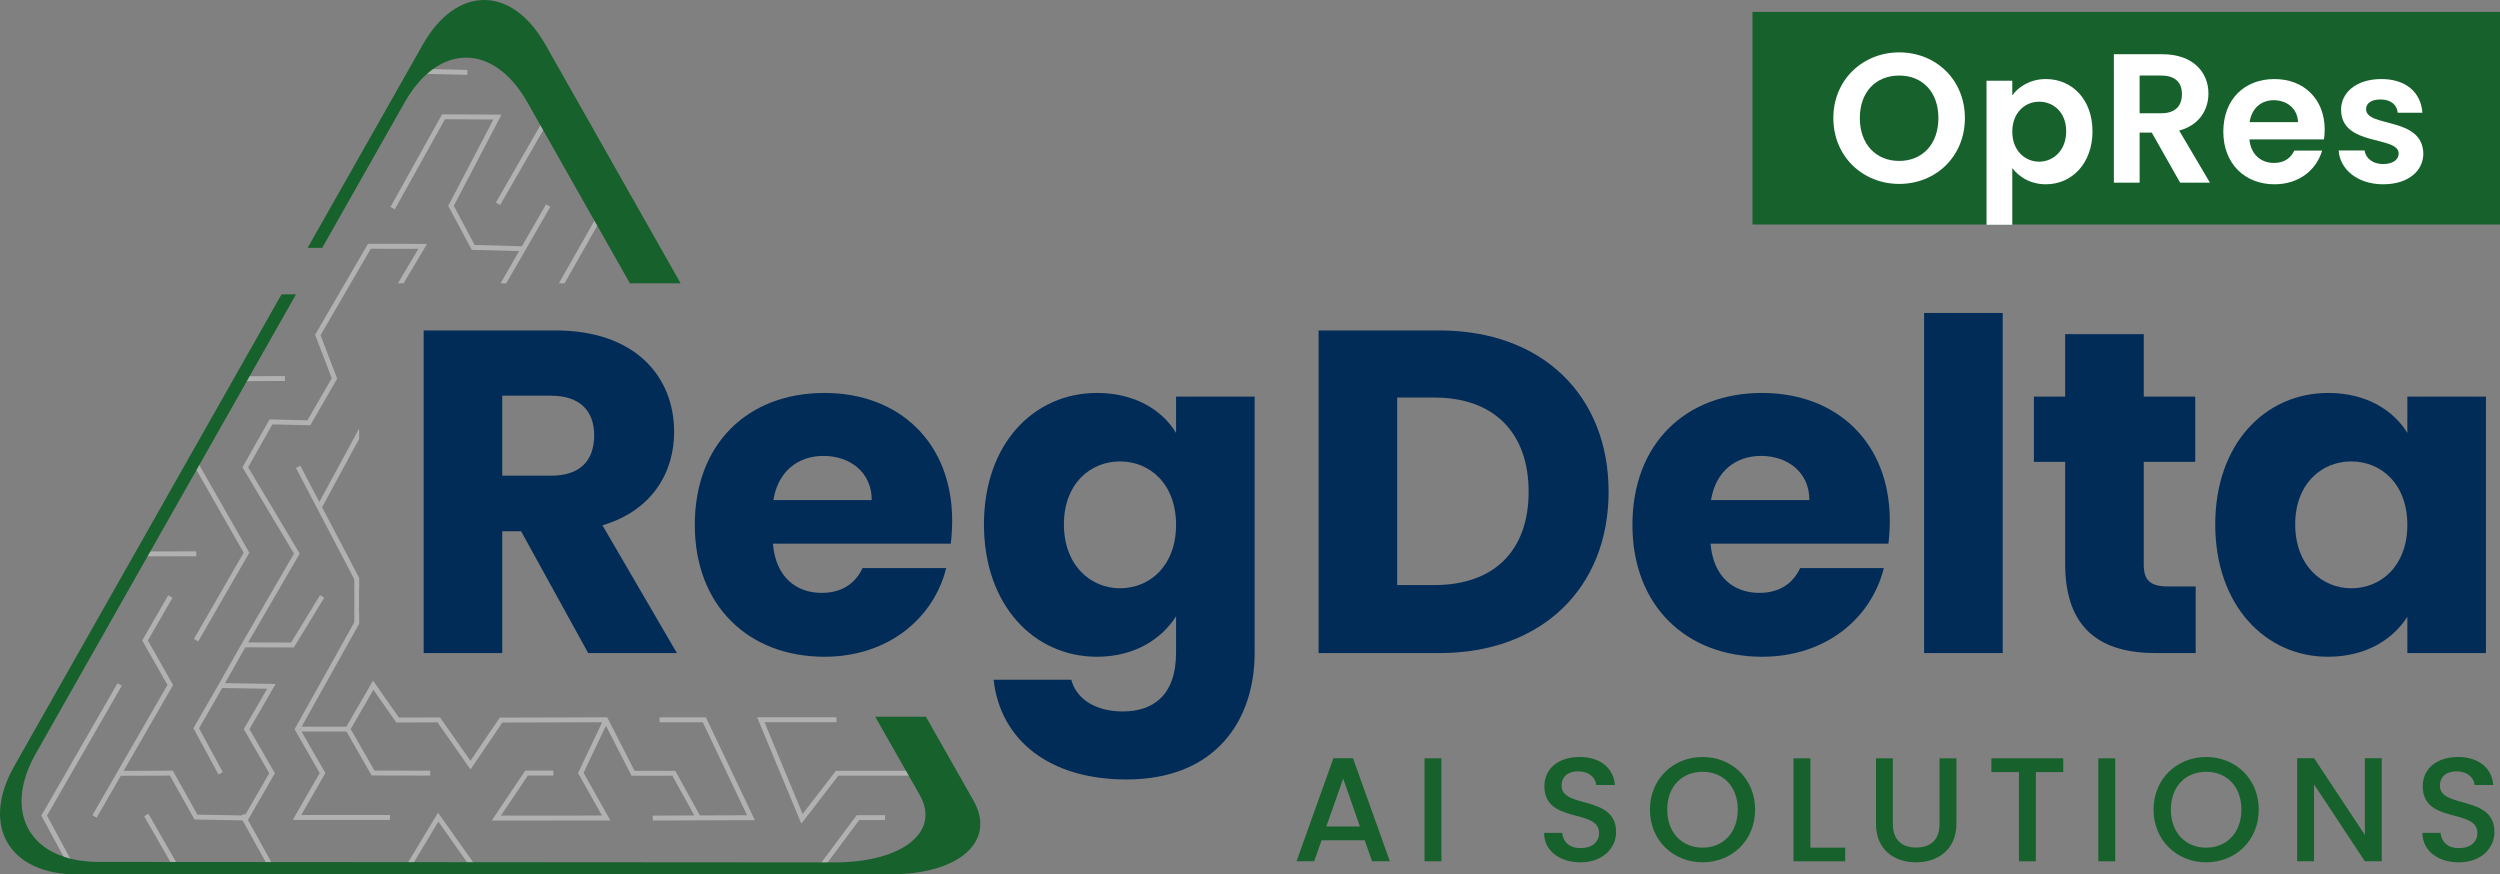 <?xml version="1.0" encoding="UTF-8"?>
<svg id="uuid-8fbeec4c-8762-4659-b07b-3edc99d5b432" data-name="Layer 2" xmlns="http://www.w3.org/2000/svg" viewBox="0 0 544.813 190.558">
  <rect x="0" y="0" width="544.813" height="190.558" fill="#808080" stroke="none"/>
  <defs>
    <style>
      .uuid-a0cbd372-91b1-4583-9497-035cf0d9994a {
        fill: #022c58;
      }

      .uuid-15785fd8-dbcc-4ca9-8f54-01c88df7fdad {
        fill: #b1b1b1;
      }

      .uuid-f727d8ac-d60c-47f4-8ec8-756c079d10cd {
        fill: #fff;
      }

      .uuid-d6715ca4-262c-4f1f-bc92-59dd2fe993ab {
        fill: #17612c;
      }
    </style>
  </defs>
  <g id="uuid-7e55a2a0-a23b-4eee-8a6a-d931d663a40c" data-name="Layer 1">
    <g>
      <g>
        <path class="uuid-a0cbd372-91b1-4583-9497-035cf0d9994a" d="M121.071,72.011c17.228,0,25.841,9.916,25.841,22.135,0,8.814-4.808,17.128-15.624,20.333l16.226,27.844h-19.331l-14.623-26.542h-4.106v26.542h-17.127v-70.312h28.745ZM120.07,86.233h-10.617v17.428h10.617c6.41,0,9.415-3.306,9.415-8.814,0-5.208-3.005-8.613-9.415-8.613Z"/>
        <path class="uuid-a0cbd372-91b1-4583-9497-035cf0d9994a" d="M179.657,143.123c-16.426,0-28.244-11.017-28.244-28.745,0-17.728,11.618-28.745,28.244-28.745,16.326,0,27.845,10.816,27.845,27.844,0,1.603-.101,3.306-.301,5.008h-38.762c.602,7.312,5.108,10.717,10.617,10.717,4.808,0,7.512-2.403,8.914-5.408h18.229c-2.704,10.917-12.619,19.33-26.542,19.33ZM168.54,108.97h21.434c0-6.11-4.808-9.615-10.517-9.615-5.608,0-9.915,3.405-10.917,9.615Z"/>
        <path class="uuid-a0cbd372-91b1-4583-9497-035cf0d9994a" d="M239.065,85.633c8.213,0,14.223,3.705,17.228,8.714v-7.913h17.127v55.788c0,14.924-8.613,27.645-27.944,27.645-16.626,0-27.443-8.414-28.945-21.734h16.927c1.102,4.206,5.308,6.91,11.218,6.91,6.51,0,11.618-3.405,11.618-12.82v-7.912c-3.105,4.908-9.015,8.813-17.228,8.813-13.722,0-24.639-11.217-24.639-28.846,0-17.627,10.917-28.645,24.639-28.645ZM244.073,100.555c-6.41,0-12.219,4.808-12.219,13.722,0,8.915,5.809,13.923,12.219,13.923,6.511,0,12.22-4.908,12.22-13.822s-5.709-13.822-12.22-13.822Z"/>
        <path class="uuid-a0cbd372-91b1-4583-9497-035cf0d9994a" d="M350.555,107.167c0,20.833-14.423,35.155-36.858,35.155h-26.342v-70.312h26.342c22.436,0,36.858,14.223,36.858,35.156ZM312.595,127.499c12.92,0,20.532-7.412,20.532-20.332,0-12.921-7.612-20.533-20.532-20.533h-8.113v40.865h8.113Z"/>
        <path class="uuid-a0cbd372-91b1-4583-9497-035cf0d9994a" d="M383.991,143.123c-16.426,0-28.244-11.017-28.244-28.745,0-17.728,11.618-28.745,28.244-28.745,16.326,0,27.845,10.816,27.845,27.844,0,1.603-.101,3.306-.301,5.008h-38.762c.602,7.312,5.108,10.717,10.617,10.717,4.808,0,7.512-2.403,8.914-5.408h18.229c-2.704,10.917-12.619,19.33-26.542,19.33ZM372.874,108.97h21.434c0-6.11-4.808-9.615-10.517-9.615-5.608,0-9.915,3.405-10.917,9.615Z"/>
        <path class="uuid-a0cbd372-91b1-4583-9497-035cf0d9994a" d="M419.311,68.205h17.127v74.117h-17.127v-74.117Z"/>
        <path class="uuid-a0cbd372-91b1-4583-9497-035cf0d9994a" d="M450.051,100.656h-6.811v-14.223h6.811v-13.621h17.127v13.621h11.218v14.223h-11.218v22.436c0,3.306,1.402,4.707,5.209,4.707h6.109v14.523h-8.714c-11.618,0-19.731-4.908-19.731-19.431v-22.235Z"/>
        <path class="uuid-a0cbd372-91b1-4583-9497-035cf0d9994a" d="M507.394,85.633c8.313,0,14.223,3.806,17.228,8.714v-7.913h17.127v55.889h-17.127v-7.912c-3.105,4.907-9.015,8.713-17.327,8.713-13.622,0-24.539-11.217-24.539-28.846,0-17.627,10.917-28.645,24.639-28.645ZM512.402,100.555c-6.41,0-12.219,4.808-12.219,13.722,0,8.915,5.809,13.923,12.219,13.923,6.511,0,12.22-4.908,12.22-13.822s-5.709-13.822-12.22-13.822Z"/>
      </g>
      <g>
        <g>
          <polygon class="uuid-15785fd8-dbcc-4ca9-8f54-01c88df7fdad" points="96.967 25.984 107.524 26.044 97.682 44.869 102.797 54.446 113.131 54.718 109.086 61.741 110.323 61.741 119.927 45.067 118.998 44.532 113.739 53.662 103.449 53.391 98.893 44.864 109.288 24.983 96.34 24.909 85.096 45.101 86.033 45.622 96.967 25.984"/>
          <rect class="uuid-15785fd8-dbcc-4ca9-8f54-01c88df7fdad" x="95.99" y="10.329" width="1.072" height="10.632" transform="translate(78.539 111.762) rotate(-88.607)"/>
          <rect class="uuid-15785fd8-dbcc-4ca9-8f54-01c88df7fdad" x="53.188" y="81.97" width="8.905" height="1.071" transform="translate(-.298 .209) rotate(-.207)"/>
          <polyline class="uuid-15785fd8-dbcc-4ca9-8f54-01c88df7fdad" points="74.77 119.265 70.195 110.541 78.268 95.627 78.268 93.376 69.596 109.397 65.448 101.487 64.499 101.985 78.268 128.244 78.268 125.936 75.321 120.316"/>
          <polygon class="uuid-15785fd8-dbcc-4ca9-8f54-01c88df7fdad" points="42.26 139.254 43.189 139.788 54.335 120.448 42.989 100.564 42.058 101.095 53.1 120.444 42.26 139.254"/>
          <polygon class="uuid-15785fd8-dbcc-4ca9-8f54-01c88df7fdad" points="123.027 61.741 133.229 43.757 132.297 43.229 121.796 61.741 123.027 61.741"/>
          <rect class="uuid-15785fd8-dbcc-4ca9-8f54-01c88df7fdad" x="102.716" y="33.841" width="23.174" height="1.071" transform="translate(27.48 116.283) rotate(-60.069)"/>
          <rect class="uuid-15785fd8-dbcc-4ca9-8f54-01c88df7fdad" x="34.647" y="176.719" width="1.071" height="13.299" transform="translate(-86.45 41.709) rotate(-29.789)"/>
          <polygon class="uuid-15785fd8-dbcc-4ca9-8f54-01c88df7fdad" points="178.654 188.432 179.513 189.073 187.234 178.72 192.877 178.72 192.877 177.649 186.697 177.649 178.654 188.432"/>
          <rect class="uuid-15785fd8-dbcc-4ca9-8f54-01c88df7fdad" x="31.084" y="120.161" width="11.689" height="1.071" transform="translate(-.27 .083) rotate(-.128)"/>
          <polygon class="uuid-15785fd8-dbcc-4ca9-8f54-01c88df7fdad" points="182.173 167.971 174.913 177.381 166.601 157.384 182.276 157.384 182.276 156.313 164.995 156.313 174.633 179.498 182.699 169.042 202.321 169.042 202.321 167.971 182.173 167.971"/>
          <path class="uuid-15785fd8-dbcc-4ca9-8f54-01c88df7fdad" d="M143.749,156.327v1.071h9.402l9.651,20.265-10.273.038-5.375-9.73-8.87.005-5.966-11.658-23.405.07-6.392,9.407-6.621-9.448-8.975.031-5.638-8.058-5.791,10.034h-9.76l12.532-22.426v-2.196l-14.077,25.191,5.483,9.55-5.88,10.207h21.185v-1.071h-19.331l5.262-9.134-5.195-9.05h9.781l5.49,9.571,12.772.027.002-1.071-12.153-.025-5.183-9.037,4.95-8.578,4.995,7.138,8.976-.031,7.19,10.262,6.947-10.224,21.74-.065-5.254,11.072,5.215,9.266-22.015.009,5.867-8.736h5.57v-1.071h-6.141l-7.306,10.88,25.858-.011-5.841-10.379,4.876-10.276,5.579,10.901,8.892-.005,4.786,8.664-9.057.033.004,1.071,22.242-.083-10.669-22.402h-10.079ZM65.541,159.123l-.119-.207.119-.212v.419Z"/>
          <polygon class="uuid-15785fd8-dbcc-4ca9-8f54-01c88df7fdad" points="26.548 149.431 25.619 148.896 9.011 177.727 14.916 188.656 15.859 188.146 10.238 177.745 26.548 149.431"/>
          <polygon class="uuid-15785fd8-dbcc-4ca9-8f54-01c88df7fdad" points="49.044 148.868 53.46 141.066 64.036 141.097 70.666 130.252 69.752 129.694 63.436 140.024 54.077 139.996 65.313 120.639 54.073 101.827 59.356 92.486 67.618 92.679 73.477 82.518 69.853 73.047 80.806 54.208 91.179 54.225 86.709 61.741 87.955 61.741 93.061 53.157 80.19 53.136 68.669 72.951 72.295 82.424 67.008 91.593 58.739 91.4 52.834 101.842 64.069 120.646 52.22 141.063 52.231 141.063 47.669 149.123 42.149 158.693 47.615 168.784 48.557 168.274 43.377 158.71 48.44 149.929 58.226 150.098 53.119 158.897 58.671 168.501 53.432 177.602 53.286 177.338 52.622 177.706 43.015 177.53 37.667 167.95 26.943 167.99 37.726 149.275 32.224 139.586 37.587 130.264 36.658 129.73 30.99 139.583 36.492 149.271 20.134 177.661 21.063 178.196 26.324 169.064 37.04 169.025 42.38 178.59 52.862 178.782 58.138 188.298 59.075 187.779 54.039 178.696 59.907 168.499 54.357 158.899 60.068 149.058 49.044 148.868"/>
          <polygon class="uuid-15785fd8-dbcc-4ca9-8f54-01c88df7fdad" points="88.469 188.709 89.387 189.261 95.528 179.053 102.77 189.291 103.645 188.672 95.456 177.097 88.469 188.709"/>
          <rect class="uuid-15785fd8-dbcc-4ca9-8f54-01c88df7fdad" x="77.218" y="125.956" width="1.029" height="9.973"/>
        </g>
        <path class="uuid-d6715ca4-262c-4f1f-bc92-59dd2fe993ab" d="M88.195,22.293c7.354-12.975,19.384-12.973,26.734.002l6.967,12.299-.005.003,15.381,27.143h11.047l-.53-.936c-.049-.086-.095-.171-.144-.258l-28.779-50.814c-7.348-12.977-19.377-12.978-26.729-.003l-11.73,20.701c-.109.193-.217.384-.325.576l-13.043,23.015,3.173-.002,16.362-28.868,1.621-2.859Z"/>
        <path class="uuid-d6715ca4-262c-4f1f-bc92-59dd2fe993ab" d="M212.205,174.579l.008.001-10.434-18.391h-11.055l9.71,17.045c4.593,8.106-3.821,14.722-18.72,14.711l-160.167-.109c-14.914-.01-21.101-10.634-13.749-23.611l43.348-76.496c.093-.164.184-.327.277-.49l13.091-23.102h-3.16l-12.793,22.585c-.19.335-.381.67-.573,1.008L3.097,166.972c-7.35,12.975-1.164,23.59,13.751,23.586l177.286-.029c14.863-.003,22.965-7.172,18.071-15.95Z"/>
      </g>
      <g>
        <path class="uuid-d6715ca4-262c-4f1f-bc92-59dd2fe993ab" d="M297.397,183.112h-9.396l-1.614,4.585h-3.843l8.04-22.473h4.262l8.04,22.473h-3.875l-1.614-4.585ZM292.715,169.68l-3.681,10.429h7.329l-3.648-10.429Z"/>
        <path class="uuid-d6715ca4-262c-4f1f-bc92-59dd2fe993ab" d="M310.44,165.258h3.681v22.439h-3.681v-22.439Z"/>
        <path class="uuid-d6715ca4-262c-4f1f-bc92-59dd2fe993ab" d="M344.44,187.923c-4.488,0-7.942-2.453-7.942-6.425h3.938c.162,1.841,1.453,3.325,4.004,3.325,2.583,0,4.036-1.388,4.036-3.293,0-5.424-11.914-1.905-11.914-10.171,0-3.938,3.132-6.393,7.717-6.393,4.294,0,7.329,2.26,7.651,6.103h-4.067c-.13-1.518-1.453-2.906-3.778-2.971-2.131-.064-3.777.969-3.777,3.132,0,5.069,11.882,1.905,11.882,10.106,0,3.357-2.744,6.586-7.749,6.586Z"/>
        <path class="uuid-d6715ca4-262c-4f1f-bc92-59dd2fe993ab" d="M371.019,187.923c-6.328,0-11.462-4.746-11.462-11.494,0-6.716,5.134-11.462,11.462-11.462,6.394,0,11.463,4.746,11.463,11.462,0,6.748-5.069,11.494-11.463,11.494ZM371.019,184.726c4.456,0,7.685-3.229,7.685-8.298s-3.229-8.233-7.685-8.233c-4.455,0-7.684,3.164-7.684,8.233s3.229,8.298,7.684,8.298Z"/>
        <path class="uuid-d6715ca4-262c-4f1f-bc92-59dd2fe993ab" d="M394.533,165.258v19.469h7.587v2.971h-11.268v-22.439h3.681Z"/>
        <path class="uuid-d6715ca4-262c-4f1f-bc92-59dd2fe993ab" d="M408.822,165.258h3.681v14.303c0,3.487,1.97,5.134,5.069,5.134,3.132,0,5.101-1.646,5.101-5.134v-14.303h3.682v14.238c0,5.715-4.133,8.427-8.814,8.427-4.715,0-8.718-2.712-8.718-8.427v-14.238Z"/>
        <path class="uuid-d6715ca4-262c-4f1f-bc92-59dd2fe993ab" d="M433.973,165.258h15.66v3.002h-5.974v19.438h-3.681v-19.438h-6.006v-3.002Z"/>
        <path class="uuid-d6715ca4-262c-4f1f-bc92-59dd2fe993ab" d="M457.28,165.258h3.681v22.439h-3.681v-22.439Z"/>
        <path class="uuid-d6715ca4-262c-4f1f-bc92-59dd2fe993ab" d="M480.774,187.923c-6.329,0-11.463-4.746-11.463-11.494,0-6.716,5.134-11.462,11.463-11.462,6.393,0,11.462,4.746,11.462,11.462,0,6.748-5.069,11.494-11.462,11.494ZM480.774,184.726c4.455,0,7.684-3.229,7.684-8.298s-3.229-8.233-7.684-8.233c-4.456,0-7.685,3.164-7.685,8.233s3.229,8.298,7.685,8.298Z"/>
        <path class="uuid-d6715ca4-262c-4f1f-bc92-59dd2fe993ab" d="M519.044,165.224v22.473h-3.681l-11.074-16.757v16.757h-3.681v-22.473h3.681l11.074,16.726v-16.726h3.681Z"/>
        <path class="uuid-d6715ca4-262c-4f1f-bc92-59dd2fe993ab" d="M535.853,187.923c-4.488,0-7.942-2.453-7.942-6.425h3.938c.162,1.841,1.453,3.325,4.004,3.325,2.583,0,4.036-1.388,4.036-3.293,0-5.424-11.914-1.905-11.914-10.171,0-3.938,3.132-6.393,7.717-6.393,4.294,0,7.329,2.26,7.651,6.103h-4.067c-.13-1.518-1.453-2.906-3.778-2.971-2.131-.064-3.777.969-3.777,3.132,0,5.069,11.882,1.905,11.882,10.106,0,3.357-2.744,6.586-7.749,6.586Z"/>
      </g>
      <g>
        <rect class="uuid-d6715ca4-262c-4f1f-bc92-59dd2fe993ab" x="381.904" y="2.593" width="162.909" height="46.332"/>
        <g>
          <path class="uuid-f727d8ac-d60c-47f4-8ec8-756c079d10cd" d="M413.886,40.082c-7.899,0-14.354-5.935-14.354-14.355,0-8.378,6.455-14.313,14.354-14.313,7.978,0,14.314,5.935,14.314,14.313,0,8.42-6.375,14.355-14.314,14.355ZM413.886,35.07c5.052,0,8.54-3.65,8.54-9.344,0-5.691-3.488-9.261-8.54-9.261-5.092,0-8.581,3.569-8.581,9.261,0,5.694,3.489,9.344,8.581,9.344Z"/>
          <path class="uuid-f727d8ac-d60c-47f4-8ec8-756c079d10cd" d="M445.864,17.228c5.693,0,10.144,4.45,10.144,11.385,0,6.938-4.451,11.548-10.144,11.548-3.489,0-5.975-1.723-7.338-3.529v12.364h-5.612v-31.407h5.612v3.206c1.323-1.884,3.889-3.567,7.338-3.567ZM444.381,22.16c-3.007,0-5.854,2.325-5.854,6.534,0,4.211,2.847,6.537,5.854,6.537,3.048,0,5.893-2.405,5.893-6.617,0-4.209-2.846-6.454-5.893-6.454Z"/>
          <path class="uuid-f727d8ac-d60c-47f4-8ec8-756c079d10cd" d="M471.17,11.815c6.735,0,10.104,3.888,10.104,8.581,0,3.406-1.885,6.855-6.375,8.057l6.696,11.348h-6.495l-6.176-10.906h-2.646v10.906h-5.612V11.815h10.505ZM470.969,16.466h-4.692v8.22h4.692c3.127,0,4.53-1.643,4.53-4.169,0-2.488-1.403-4.051-4.53-4.051Z"/>
          <path class="uuid-f727d8ac-d60c-47f4-8ec8-756c079d10cd" d="M495.662,40.162c-6.455,0-11.146-4.49-11.146-11.468,0-7.016,4.57-11.466,11.146-11.466,6.415,0,10.946,4.37,10.946,10.986,0,.72-.04,1.442-.161,2.165h-16.238c.28,3.286,2.526,5.132,5.331,5.132,2.407,0,3.729-1.204,4.451-2.686h6.054c-1.203,4.089-4.891,7.337-10.384,7.337ZM490.25,26.609h10.544c-.08-2.927-2.405-4.771-5.293-4.771-2.685,0-4.811,1.723-5.251,4.771Z"/>
          <path class="uuid-f727d8ac-d60c-47f4-8ec8-756c079d10cd" d="M519.36,40.162c-5.572,0-9.461-3.248-9.702-7.377h5.653c.201,1.683,1.765,2.967,4.01,2.967,2.206,0,3.409-1.003,3.409-2.288,0-3.968-12.55-1.442-12.55-9.582,0-3.687,3.288-6.655,8.782-6.655,5.372,0,8.62,2.927,8.941,7.337h-5.373c-.161-1.723-1.524-2.887-3.729-2.887-2.086,0-3.168.843-3.168,2.125,0,4.051,12.31,1.525,12.469,9.662,0,3.81-3.327,6.697-8.74,6.697Z"/>
        </g>
      </g>
    </g>
  </g>
</svg>